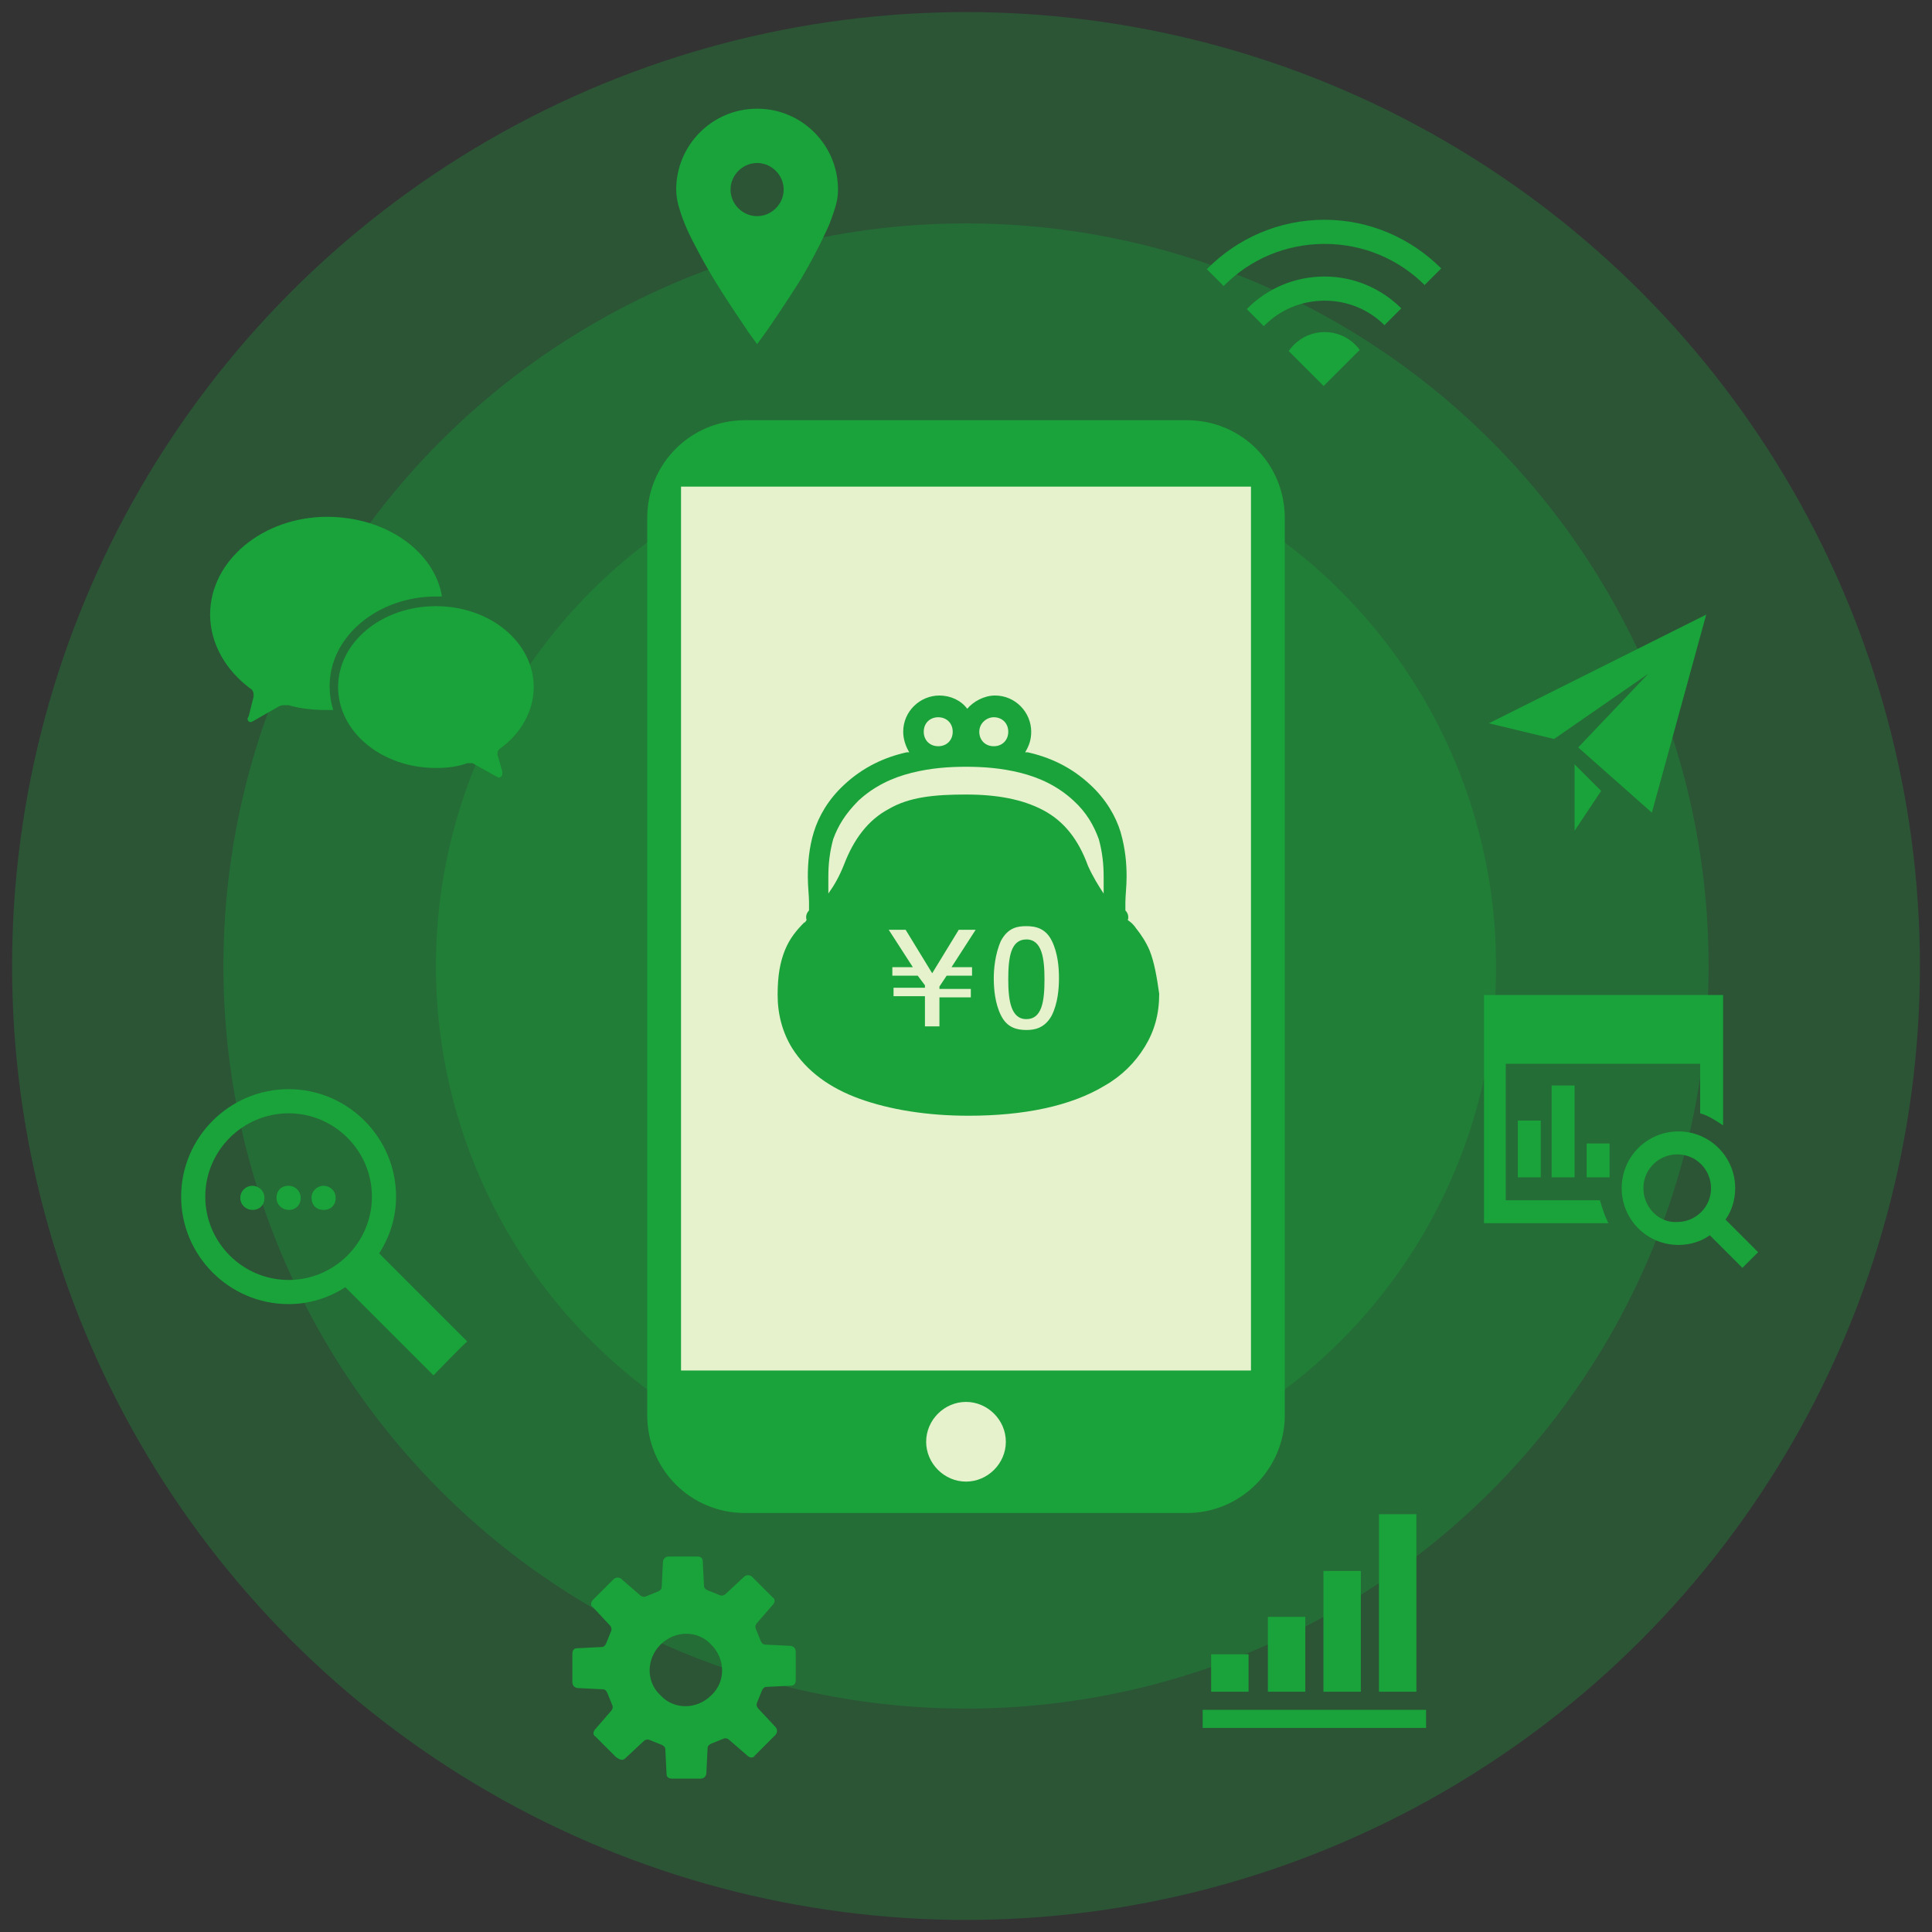 <?xml version="1.0" encoding="utf-8"?>
<!-- Generator: Adobe Illustrator 22.0.1, SVG Export Plug-In . SVG Version: 6.00 Build 0)  -->
<svg version="1.1" id="レイヤー_1" xmlns="http://www.w3.org/2000/svg" xmlns:xlink="http://www.w3.org/1999/xlink" x="0px"
	 y="0px" viewBox="0 0 160 160" style="enable-background:new 0 0 160 160;" xml:space="preserve">
<rect x="0" y="0" width="160" height="160" fill="#333333" stroke="none"/>
<style type="text/css">
	.st0{opacity:0.3;fill:#19A33A;}
	.st1{fill:#19A33A;}
	.st2{fill:#E5F2CC;}
	.st3{clip-path:url(#SVGID_1_);fill:#19A33A;}
	.st4{clip-path:url(#SVGID_1_);}
</style>
<circle class="st0" cx="80" cy="80" r="43.9"/>
<circle class="st0" cx="80" cy="80" r="61.5"/>
<circle class="st0" cx="80" cy="80" r="79"/>
<path class="st1" d="M98.3,125.3H61.7c-4.5,0-8.1-3.6-8.1-8.1V42.9c0-4.5,3.6-8.1,8.1-8.1h36.6c4.5,0,8.1,3.6,8.1,8.1v74.3
	C106.4,121.6,102.8,125.3,98.3,125.3z"/>
<path class="st2" d="M103.6,113.5H56.4V40.3h47.2V113.5z"/>
<path class="st2" d="M80,122.7c-1.8,0-3.3-1.5-3.3-3.3s1.5-3.3,3.3-3.3c1.8,0,3.3,1.5,3.3,3.3S81.8,122.7,80,122.7z"/>
<g>
	<g>
		<path class="st1" d="M95.2,78.7c-0.3-0.7-0.7-1.3-1.1-1.8c-0.2-0.3-0.4-0.5-0.7-0.7c0.1-0.3,0-0.6-0.2-0.8l0,0c0,0,0-0.1,0-0.2
			c0-0.1,0-0.3,0-0.5c0-0.5,0.1-1.3,0.1-2.1c0-1.1-0.1-2.3-0.5-3.7c-0.4-1.3-1.2-2.7-2.5-3.9c-1.6-1.5-3.4-2.3-5.2-2.7
			c-0.1,0-0.1,0-0.2,0c0.3-0.5,0.5-1,0.5-1.7c0-1.6-1.3-3-3-3c-0.9,0-1.8,0.5-2.3,1.1c-0.5-0.7-1.4-1.1-2.3-1.1c-1.6,0-3,1.3-3,3
			c0,0.6,0.2,1.2,0.5,1.7c-0.1,0-0.1,0-0.2,0c-1.8,0.4-3.6,1.2-5.2,2.7c-1.3,1.2-2.1,2.6-2.5,3.9c-0.4,1.3-0.5,2.6-0.5,3.7
			c0,0.8,0.1,1.6,0.1,2.1c0,0.3,0,0.5,0,0.6c0,0.1,0,0.1,0,0.1l0,0l0,0c-0.2,0.2-0.3,0.5-0.2,0.8c-0.1,0.1-0.1,0.2-0.2,0.2
			c-0.6,0.6-1.2,1.3-1.6,2.3c-0.4,1-0.6,2.1-0.6,3.7c0,1.6,0.4,3.1,1.2,4.4c1.2,1.9,3.1,3.3,5.6,4.2c2.5,0.9,5.6,1.4,9,1.4
			c4.6,0,8.5-0.8,11.3-2.5c1.4-0.8,2.5-1.9,3.3-3.2c0.8-1.3,1.2-2.7,1.2-4.4C95.8,80.9,95.6,79.7,95.2,78.7z M82.3,59.4
			c0.7,0,1.2,0.5,1.2,1.2c0,0.7-0.5,1.2-1.2,1.2c-0.7,0-1.2-0.5-1.2-1.2C81.1,59.9,81.7,59.4,82.3,59.4z M77.7,59.4
			c0.7,0,1.2,0.5,1.2,1.2c0,0.7-0.5,1.2-1.2,1.2c-0.7,0-1.2-0.5-1.2-1.2C76.5,59.9,77,59.4,77.7,59.4z M91.4,74
			c-0.4-0.6-0.9-1.4-1.3-2.3c-0.8-2.2-2-3.7-3.7-4.6c-1.7-0.9-3.8-1.3-6.4-1.3S75.3,66,73.6,67c-1.7,0.9-2.9,2.5-3.7,4.6
			c-0.4,1-0.8,1.7-1.3,2.4c0-0.4,0-0.9,0-1.4c0-1,0.1-2,0.4-3.1c0.4-1.1,1-2.1,2.1-3.2c1.3-1.2,2.8-1.9,4.4-2.3
			c1.6-0.4,3.1-0.5,4.5-0.5c1.4,0,2.9,0.1,4.5,0.5c1.6,0.4,3.1,1.1,4.4,2.3c1.1,1,1.7,2.1,2.1,3.2c0.3,1.1,0.4,2.1,0.4,3.1
			C91.4,73.1,91.4,73.5,91.4,74z"/>
	</g>
	<g>
		<path class="st2" d="M77.8,81.7v0.2h2.6v0.7h-2.6V85h-1.2v-2.5h-2.6v-0.7h2.6v-0.2L76,80.8h-2.1v-0.7h1.7l-2-3.1h1.4l2.2,3.6
			l2.2-3.6h1.4l-2,3.1h1.7v0.7h-2.1L77.8,81.7z"/>
		<path class="st2" d="M87.1,84.1c-0.6,1.1-1.5,1.2-2.1,1.2c-0.8,0-1.6-0.2-2.1-1.2c-0.5-1-0.6-2.2-0.6-3.1c0-0.7,0.1-2,0.6-3.1
			c0.6-1.1,1.4-1.2,2.1-1.2c0.8,0,1.6,0.2,2.1,1.2c0.5,1,0.6,2.2,0.6,3.1C87.7,81.9,87.6,83.1,87.1,84.1z M85,77.8
			c-1.3,0-1.5,1.5-1.5,3.3c0,1.7,0.2,3.3,1.5,3.3c1.3,0,1.5-1.5,1.5-3.3C86.5,79.4,86.3,77.8,85,77.8z"/>
	</g>
</g>
<path class="st1" d="M141.3,50.9l-4.5,16.4l-6.1-5.4l5.8-6.1l-7.8,5.4l-5.4-1.3L141.3,50.9z M130.4,63.3v5.5l2.2-3.3L130.4,63.3z"/>
<g>
	<g>
		<defs>
			
				<rect id="SVGID_3_" x="101.2" y="11.6" transform="matrix(0.707 0.707 -0.707 0.707 46.271 -71.679)" width="16.9" height="16.9"/>
		</defs>
		<clipPath id="SVGID_1_">
			<use xlink:href="#SVGID_3_"  style="overflow:visible;"/>
		</clipPath>
		<circle class="st3" cx="109.7" cy="31.1" r="3.6"/>
		<g class="st4">
			<path class="st1" d="M109.7,20.2c6.5,0,11.7,5.2,11.7,11.7s-5.2,11.7-11.7,11.7s-11.7-5.2-11.7-11.7S103.2,20.2,109.7,20.2
				 M109.7,18.2c-7.6,0-13.7,6.2-13.7,13.7s6.2,13.7,13.7,13.7c7.6,0,13.7-6.2,13.7-13.7S117.2,18.2,109.7,18.2L109.7,18.2z"/>
		</g>
		<g class="st4">
			<path class="st1" d="M109.7,24.9c3.9,0,7,3.1,7,7s-3.1,7-7,7s-7-3.1-7-7S105.8,24.9,109.7,24.9 M109.7,22.9c-5,0-9,4-9,9s4,9,9,9
				s9-4,9-9S114.6,22.9,109.7,22.9L109.7,22.9z"/>
		</g>
	</g>
</g>
<path class="st1" d="M62.7,9C59,9,56,12,56,15.7c0,0.5,0.1,1.1,0.3,1.7c0.3,1,0.8,2.1,1.4,3.2c1.7,3.3,4.2,6.7,4.2,6.8l0.8,1.1
	l0.8-1.1c0,0,1.4-2,2.9-4.4c0.7-1.2,1.4-2.5,2-3.8c0.3-0.6,0.5-1.2,0.7-1.8c0.2-0.6,0.3-1.1,0.3-1.7C69.4,12,66.4,9,62.7,9z
	 M62.7,17.9c-1.2,0-2.2-1-2.2-2.2c0-1.2,1-2.2,2.2-2.2c1.2,0,2.2,1,2.2,2.2C64.9,16.9,63.9,17.9,62.7,17.9z"/>
<g>
	<path class="st1" d="M51.8,145.6l1.5-1.4c0.1-0.1,0.3-0.2,0.5-0.1l1,0.4c0.2,0.1,0.3,0.2,0.3,0.4l0.1,2c0,0.3,0.2,0.4,0.5,0.4
		l2.3,0c0.3,0,0.5-0.2,0.5-0.5l0.1-2c0-0.2,0.1-0.3,0.3-0.4l1-0.4c0.2-0.1,0.4,0,0.5,0.1l1.5,1.3c0.2,0.2,0.5,0.2,0.6,0l1.7-1.7
		c0.2-0.2,0.2-0.5,0-0.7l-1.4-1.5c-0.1-0.1-0.2-0.3-0.1-0.5l0.4-1c0.1-0.2,0.2-0.3,0.4-0.3l2-0.1c0.3,0,0.4-0.2,0.4-0.5l0-2.3
		c0-0.3-0.2-0.5-0.5-0.5l-2-0.1c-0.2,0-0.3-0.1-0.4-0.3l-0.4-1c-0.1-0.2,0-0.4,0.1-0.5l1.3-1.5c0.2-0.2,0.2-0.5,0-0.6l-1.7-1.7
		c-0.2-0.2-0.5-0.2-0.7,0l-1.5,1.4c-0.1,0.1-0.3,0.2-0.5,0.1l-1-0.4c-0.2-0.1-0.3-0.2-0.3-0.4l-0.1-2c0-0.3-0.2-0.4-0.5-0.4l-2.3,0
		c-0.3,0-0.5,0.2-0.5,0.5l-0.1,2c0,0.2-0.1,0.3-0.3,0.4l-1,0.4c-0.2,0.1-0.4,0-0.5-0.1l-1.5-1.3c-0.2-0.2-0.5-0.2-0.7,0l-1.7,1.7
		c-0.2,0.2-0.2,0.5,0,0.6l1.4,1.5c0.1,0.1,0.2,0.3,0.1,0.5l-0.4,1c-0.1,0.2-0.2,0.3-0.4,0.3l-2,0.1c-0.3,0-0.4,0.2-0.4,0.5l0,2.3
		c0,0.3,0.2,0.5,0.5,0.5l2,0.1c0.2,0,0.3,0.1,0.4,0.3l0.4,1c0.1,0.2,0,0.4-0.1,0.5l-1.3,1.5c-0.2,0.2-0.2,0.5,0,0.6l1.7,1.7
		C51.4,145.8,51.6,145.8,51.8,145.6z M54.7,136.2c1.2-1.2,3.1-1.2,4.2,0c1.2,1.2,1.2,3.1,0,4.2c-1.2,1.2-3.1,1.2-4.2,0
		C53.5,139.3,53.5,137.4,54.7,136.2z"/>
</g>
<path class="st1" d="M41.4,62c1.7-1.2,2.8-3.1,2.8-5.1c0-3.7-3.6-6.7-8.1-6.7s-8.1,3-8.1,6.7c0,3.7,3.6,6.7,8.1,6.7
	c0.9,0,1.8-0.1,2.6-0.4l0.2,0c0.2,0,0.3,0,0.4,0.1l1.8,1l0.2,0.1c0.1,0,0.3-0.1,0.3-0.3l0-0.2l-0.4-1.4l0-0.2
	C41.2,62.2,41.3,62.1,41.4,62z M27.1,42.8c-5.3,0-9.7,3.6-9.7,8.1c0,2.4,1.3,4.6,3.3,6.1c0.2,0.1,0.3,0.3,0.3,0.5l0,0.2l-0.4,1.6
	l-0.1,0.2c0,0.2,0.1,0.3,0.3,0.3l0.2-0.1l2.1-1.2c0.2-0.1,0.3-0.1,0.5-0.1l0.3,0c1,0.3,2.1,0.4,3.2,0.4l0.5,0
	c-0.2-0.6-0.3-1.3-0.3-2c0-4.1,4-7.4,8.8-7.4l0.5,0C36,45.7,32,42.8,27.1,42.8z"/>
<path class="st1" d="M35.9,113.9l-7.3-7.3c-1.4,0.9-3,1.4-4.7,1.4c-4.9,0-8.9-4-8.9-8.9s4-8.9,8.9-8.9s8.9,4,8.9,8.9
	c0,1.7-0.5,3.3-1.4,4.7l7.3,7.3C38.6,111.1,35.9,113.9,35.9,113.9z M23.9,106c3.8,0,6.9-3.1,6.9-6.9s-3.1-6.9-6.9-6.9
	S17,95.3,17,99.1S20.1,106,23.9,106z M20.9,98.2c0.5,0,1,0.4,1,1s-0.4,1-1,1c-0.5,0-1-0.4-1-1S20.4,98.2,20.9,98.2z M23.9,98.2
	c0.5,0,1,0.4,1,1s-0.4,1-1,1c-0.5,0-1-0.4-1-1S23.3,98.2,23.9,98.2z M26.8,98.2c0.5,0,1,0.4,1,1s-0.4,1-1,1s-1-0.4-1-1
	S26.3,98.2,26.8,98.2z"/>
<path class="st1" d="M133.2,101.3h-10.3V82.4h19.8v10.8c-0.6-0.4-1.2-0.8-1.9-1v-4.1h-16.1v11.3h7.8
	C132.7,100.1,132.9,100.7,133.2,101.3z M145.6,103.7l-2.7-2.7c0.5-0.7,0.8-1.6,0.8-2.6c0-2.6-2.1-4.7-4.7-4.7
	c-2.6,0-4.7,2.1-4.7,4.7c0,2.6,2.1,4.7,4.7,4.7c1,0,1.9-0.3,2.6-0.8l2.7,2.7L145.6,103.7z M136.1,98.4c0-1.6,1.3-2.8,2.8-2.8
	c1.6,0,2.8,1.3,2.8,2.8c0,1.6-1.3,2.8-2.8,2.8C137.4,101.3,136.1,100,136.1,98.4z M127.6,97.5h-1.9v-4.7h1.9V97.5z M130.4,97.5h-1.9
	v-7.6h1.9V97.5z M133.3,97.5h-1.9v-2.8h1.9V97.5z"/>
<path class="st1" d="M103.4,140.1h-3.1V137h3.1V140.1z M108.1,140.1H105v-6.2h3.1V140.1z M112.7,140.1h-3.1v-10h3.1V140.1z
	 M117.3,140.1h-3.1v-14.7h3.1V140.1z M118.1,141.6H99.6v1.5h18.5V141.6z"/>
</svg>
